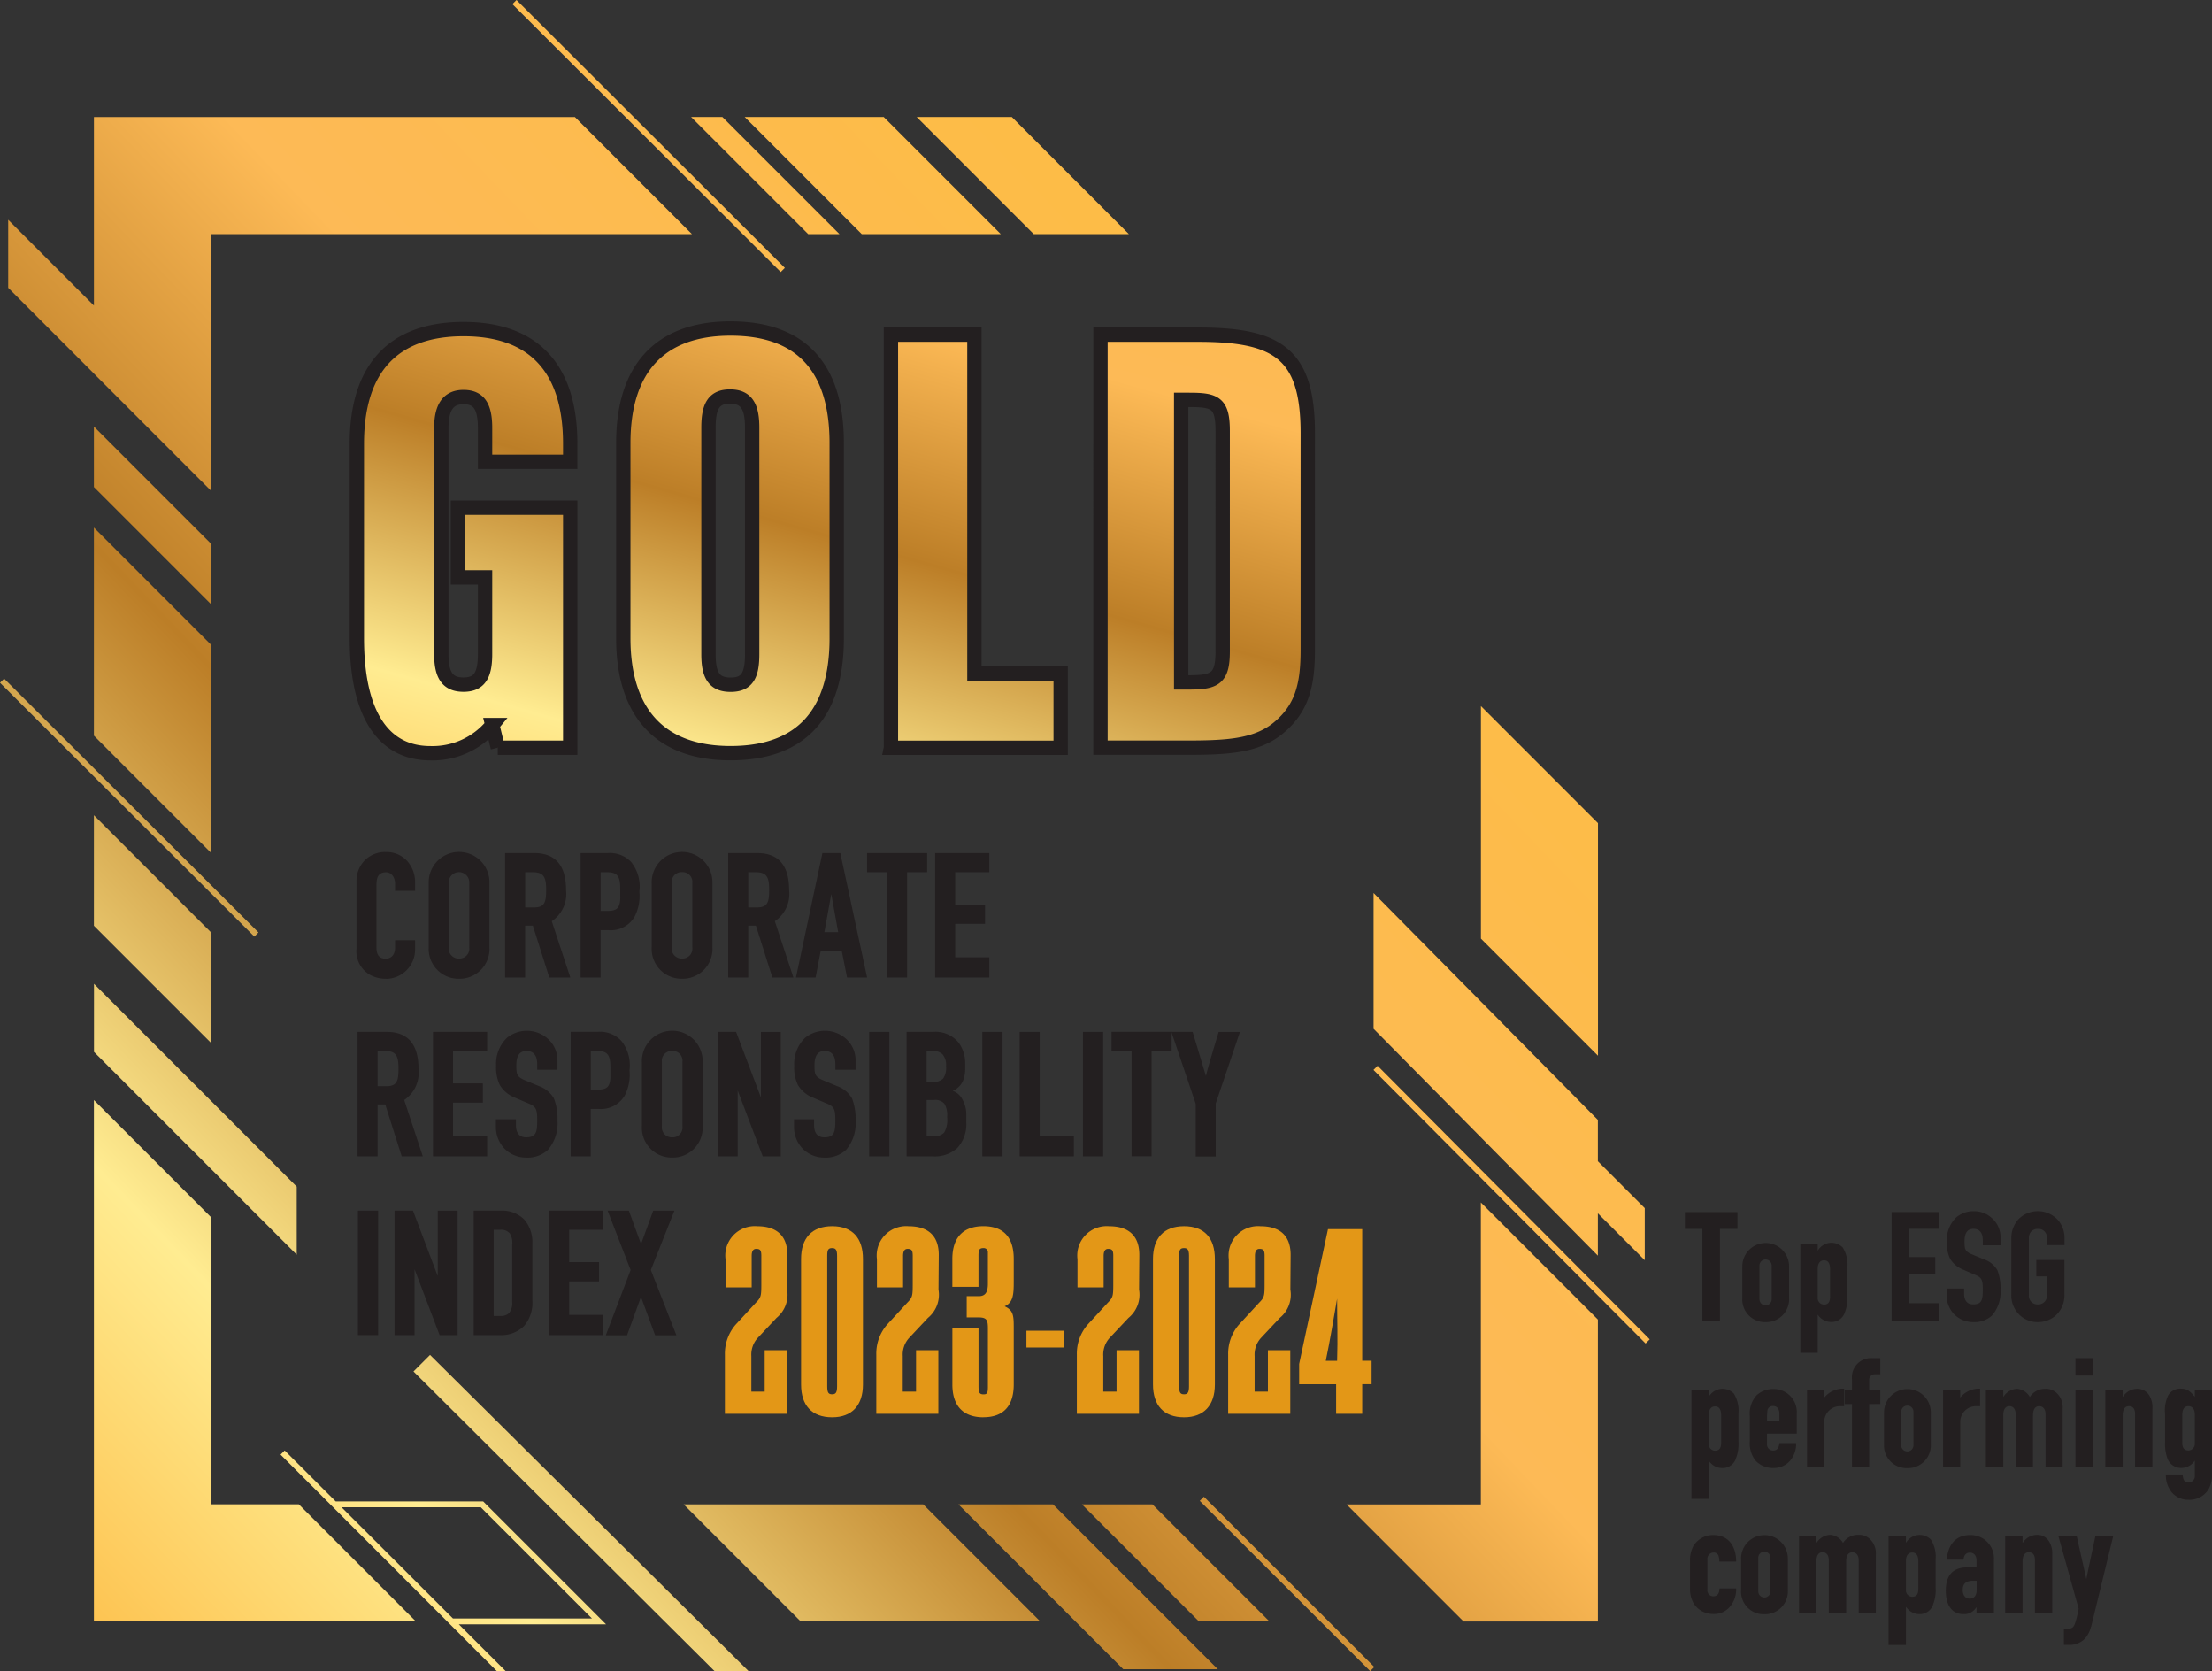 <svg id="CRI_Gold-01" data-name="CRI Gold-01" xmlns="http://www.w3.org/2000/svg" xmlns:xlink="http://www.w3.org/1999/xlink" width="209.787" height="158.447" viewBox="0 0 209.787 158.447">
  <rect x="0" y="0" width="209.787" height="158.447" fill="#333333" stroke="none"/>
  <defs>
    <linearGradient id="linear-gradient" x1="0.057" y1="0.97" x2="0.791" y2="0.245" gradientUnits="objectBoundingBox">
      <stop offset="0" stop-color="#fdbc46"/>
      <stop offset="0.12" stop-color="#fed871"/>
      <stop offset="0.21" stop-color="#ffec91"/>
      <stop offset="0.45" stop-color="#bc7e27"/>
      <stop offset="0.67" stop-color="#fdba56"/>
      <stop offset="1" stop-color="#fdbc46"/>
    </linearGradient>
    <linearGradient id="linear-gradient-2" x1="0.163" y1="1.257" x2="0.836" y2="-0.249" xlink:href="#linear-gradient"/>
  </defs>
  <path id="Path_274" data-name="Path 274" d="M51.047,131.3v.219m45.317-93.77L70.916,12.35l-.391.391,25.448,25.4.391-.391Zm82.026,101.585L152.582,113.4l-.391.391L178,139.729ZM69.895,170.8,48.928,149.872l-.391.391L69.056,170.8Zm23.035,0L62.715,140.811l-1.57,1.57L89.708,170.8h3.217ZM128.993,34.546l-11.1-11.1H108.87l11.1,11.1Zm-27.451,0-11.1-11.1H87.477l11.1,11.1h2.973ZM41.936,63.892l-11.1-11.1v5.737l11.1,11.1V63.887ZM76.455,23.448H30.838V47.773l11.1,11.1V34.546H87.553l-11.1-11.1ZM41.936,73.471l-11.1-11.1V82.1l11.1,11.1ZM152.2,97.019V109.89L173.472,131.4V118.529L152.2,97.019Zm14.62,18.776v4.939l11.1,11.1v-4.939Zm6.662-25.4-11.1-11.1v22.049l11.1,11.1ZM116.843,34.546l-11.1-11.1H92.559l11.1,11.1Zm-70.4,66.212L22.321,76.692l-.391.391L46.052,101.15Zm105.828,69.648-16.164-16.149-.391.391,16.164,16.144.391-.391Zm-102.2-45.551L30.843,105.627v6.454l19.229,19.229ZM41.936,52.418,22.707,33.189v6.448L41.941,58.872V52.418Zm0,48.325-11.1-11.1v10.478l11.1,11.1Zm0,54.24V127.747l-11.1-11.1v49.433H61.373l-11.1-11.1H41.936Zm25.819-.279H52.978L64.63,166.356H79.407Zm-13.436.554H67.527L78.071,165.8H64.864Zm32.451-.274,11.1,11.1h22.72l-11.1-11.1Zm26.058,0,15.631,15.631h8.969L121.8,154.984h-8.969Zm29.5,11.1-11.1-11.1h-6.687l11.1,11.1Zm20.047-39.722v28.624H149.635l11.1,11.1h12.739V137.458l-11.1-11.1Z" transform="translate(-21.93 -12.35)" fill="url(#linear-gradient)"/>
  <g id="Group_77" data-name="Group 77" transform="translate(33.808 80.776)">
    <path id="Path_275" data-name="Path 275" d="M91.29,183.338a3.142,3.142,0,0,1-1.524-.356,2.592,2.592,0,0,1-1.306-2.51v-6.357a2.811,2.811,0,0,1,.747-1.967,2.728,2.728,0,0,1,2.053-.828,2.656,2.656,0,0,1,2.033.879,3.033,3.033,0,0,1,.727,2.017V175h-1.9v-.676c0-.595-.34-1.082-.864-1.082-.7,0-.9.473-.9,1.169v5.971c0,.625.218,1.052.879,1.052.391,0,.884-.239.884-1.052v-.7h1.9v.849a2.777,2.777,0,0,1-2.729,2.815Z" transform="translate(-88.46 -171.315)" fill="#231f20"/>
    <path id="Path_276" data-name="Path 276" d="M104.821,183.333a2.833,2.833,0,0,1-2.881-2.968v-6.1a2.882,2.882,0,1,1,5.762,0v6.1A2.833,2.833,0,0,1,104.821,183.333Zm.965-9.071a.975.975,0,1,0-1.946,0v6.1a.945.945,0,0,0,.981,1.052.932.932,0,0,0,.965-1.052Z" transform="translate(-95.09 -171.31)" fill="#231f20"/>
    <path id="Path_277" data-name="Path 277" d="M120.392,183.319l-1.56-4.919H118.1v4.919h-1.9v-11.8h2.764c2.053,0,3.018,1.22,3.018,3.527a3.11,3.11,0,0,1-1.357,2.932l1.763,5.341h-2Zm-1.575-9.985h-.711v3.339h.833c1.016,0,1.154-.508,1.154-1.662s-.188-1.677-1.27-1.677Z" transform="translate(-102.104 -171.413)" fill="#231f20"/>
    <path id="Path_278" data-name="Path 278" d="M135.407,177.557a2.61,2.61,0,0,1-2.49,1.27h-.727v4.492h-1.9v-11.8h2.576a2.764,2.764,0,0,1,2.221.849,3.717,3.717,0,0,1,.777,2.8,4.287,4.287,0,0,1-.457,2.388Zm-2.505-4.223h-.711V177h.676c.864,0,1.087-.3,1.169-.93a3.316,3.316,0,0,0,.015-.407v-.473c0-1.016.015-1.85-1.154-1.85Z" transform="translate(-109.034 -171.413)" fill="#231f20"/>
    <path id="Path_279" data-name="Path 279" d="M146.441,183.333a2.833,2.833,0,0,1-2.881-2.968v-6.1a2.882,2.882,0,1,1,5.762,0v6.1A2.833,2.833,0,0,1,146.441,183.333Zm.971-9.071a.922.922,0,0,0-.966-1.037.934.934,0,0,0-.986,1.037v6.1a.947.947,0,0,0,.986,1.052.93.93,0,0,0,.966-1.052Z" transform="translate(-115.561 -171.31)" fill="#231f20"/>
    <path id="Path_280" data-name="Path 280" d="M162.027,183.319l-1.56-4.919h-.727v4.919h-1.9v-11.8H160.6c2.053,0,3.018,1.22,3.018,3.527a3.11,3.11,0,0,1-1.357,2.932l1.763,5.341h-2Zm-1.575-9.985h-.711v3.339h.828c1.016,0,1.154-.508,1.154-1.662s-.188-1.677-1.27-1.677Z" transform="translate(-122.584 -171.413)" fill="#231f20"/>
    <path id="Path_281" data-name="Path 281" d="M175.328,183.319l-.493-2.475h-2.017l-.473,2.475H170.48l2.51-11.8h1.7l2.541,11.8Zm-1.489-7.882h-.015l-.645,3.577h1.306Z" transform="translate(-128.801 -171.413)" fill="#231f20"/>
    <path id="Path_282" data-name="Path 282" d="M187.551,173.334v9.985h-1.9v-9.985h-1.9V171.52h5.7v1.814h-1.9Z" transform="translate(-135.328 -171.413)" fill="#231f20"/>
    <path id="Path_283" data-name="Path 283" d="M196.46,183.319v-11.8H201.6v1.814h-3.237V176.4h2.83v1.829h-2.83V181.4H201.6v1.916Z" transform="translate(-141.579 -171.413)" fill="#231f20"/>
    <path id="Path_284" data-name="Path 284" d="M92.847,216.679l-1.56-4.919h-.727v4.919h-1.9v-11.8h2.764c2.053,0,3.018,1.22,3.018,3.527a3.11,3.11,0,0,1-1.357,2.932l1.763,5.341h-2Zm-1.575-9.99h-.711v3.339h.828c1.016,0,1.154-.508,1.154-1.662S92.354,206.689,91.272,206.689Z" transform="translate(-88.558 -187.821)" fill="#231f20"/>
    <path id="Path_285" data-name="Path 285" d="M102.74,216.679v-11.8h5.137v1.814h-3.237v3.069h2.83v1.829h-2.83v3.171h3.237v1.916Z" transform="translate(-95.484 -187.821)" fill="#231f20"/>
    <path id="Path_286" data-name="Path 286" d="M119.379,216a2.849,2.849,0,0,1-2.033.7,2.88,2.88,0,0,1-2-.8,2.946,2.946,0,0,1-.864-2.134v-.7h1.9v.574c0,.559.218,1.138.965,1.138.965,0,1.052-.523,1.052-1.6s-.1-1.321-.864-1.626l-1.22-.523a2.933,2.933,0,0,1-1.458-1.2,3.819,3.819,0,0,1-.356-1.85,3.413,3.413,0,0,1,1.037-2.642,3,3,0,0,1,3.816.051,2.717,2.717,0,0,1,.965,2.033v.95H118.4v-.508c0-.727-.254-1.27-1.016-1.27s-.965.61-.965,1.372c0,.849.051,1.082.833,1.408l1.306.544a2.646,2.646,0,0,1,1.423,1.169,5.248,5.248,0,0,1,.34,2.083,3.852,3.852,0,0,1-.93,2.83Z" transform="translate(-101.258 -187.723)" fill="#231f20"/>
    <path id="Path_287" data-name="Path 287" d="M133.572,210.907a2.613,2.613,0,0,1-2.5,1.27h-.727v4.492h-1.9v-11.8h2.576a2.764,2.764,0,0,1,2.221.849,3.711,3.711,0,0,1,.783,2.795A4.315,4.315,0,0,1,133.572,210.907Zm-2.51-4.223h-.711v3.664h.676c.864,0,1.087-.3,1.169-.93a3.316,3.316,0,0,0,.015-.407v-.473c0-1.016.015-1.85-1.154-1.85Z" transform="translate(-108.129 -187.816)" fill="#231f20"/>
    <path id="Path_288" data-name="Path 288" d="M144.611,216.693a2.833,2.833,0,0,1-2.881-2.968v-6.1a2.882,2.882,0,1,1,5.762,0v6.1A2.833,2.833,0,0,1,144.611,216.693Zm.965-9.071a.922.922,0,0,0-.965-1.037.934.934,0,0,0-.986,1.037v6.1a.947.947,0,0,0,.986,1.052.93.93,0,0,0,.965-1.052Z" transform="translate(-114.661 -187.718)" fill="#231f20"/>
    <path id="Path_289" data-name="Path 289" d="M160.144,216.679l-2.373-6.24v6.24h-1.9v-11.8h1.748l2.338,6.174.015-.015v-6.154h1.88v11.8h-1.712Z" transform="translate(-121.615 -187.821)" fill="#231f20"/>
    <path id="Path_290" data-name="Path 290" d="M175.019,216a2.849,2.849,0,0,1-2.033.7,2.88,2.88,0,0,1-2-.8,2.946,2.946,0,0,1-.864-2.134v-.7h1.9v.574c0,.559.218,1.138.965,1.138.966,0,1.052-.523,1.052-1.6s-.1-1.321-.864-1.626l-1.22-.523a2.933,2.933,0,0,1-1.458-1.2,3.819,3.819,0,0,1-.356-1.85,3.413,3.413,0,0,1,1.037-2.642,3,3,0,0,1,3.816.051,2.717,2.717,0,0,1,.965,2.033v.95h-1.916v-.508c0-.727-.254-1.27-1.016-1.27s-.965.61-.965,1.372c0,.849.051,1.082.828,1.408l1.306.544a2.646,2.646,0,0,1,1.423,1.169,5.248,5.248,0,0,1,.34,2.083,3.852,3.852,0,0,1-.93,2.83Z" transform="translate(-128.624 -187.723)" fill="#231f20"/>
    <path id="Path_291" data-name="Path 291" d="M184.15,216.679v-11.8h1.916v11.8Z" transform="translate(-135.525 -187.821)" fill="#231f20"/>
    <path id="Path_292" data-name="Path 292" d="M195.912,215.917a3.2,3.2,0,0,1-2.322.762H191.13v-11.8h2.525a2.817,2.817,0,0,1,2.424,1.037,3.281,3.281,0,0,1,.61,2.017v.422a2.95,2.95,0,0,1-.254,1.27,1.932,1.932,0,0,1-.93.849,1.586,1.586,0,0,1,.93.833,2.776,2.776,0,0,1,.356,1.443v.661a3.316,3.316,0,0,1-.879,2.51Zm-1.357-8.9a1.252,1.252,0,0,0-.981-.32h-.544v2.917h.61a1.215,1.215,0,0,0,.965-.32,1.776,1.776,0,0,0,.269-1.169,1.522,1.522,0,0,0-.32-1.1Zm.168,4.68a1.151,1.151,0,0,0-1.016-.356h-.676v3.425h.676a1.211,1.211,0,0,0,1-.356,2.447,2.447,0,0,0,.269-1.458,2.125,2.125,0,0,0-.254-1.255Z" transform="translate(-138.958 -187.821)" fill="#231f20"/>
    <path id="Path_293" data-name="Path 293" d="M205.27,216.679v-11.8h1.916v11.8Z" transform="translate(-145.912 -187.821)" fill="#231f20"/>
    <path id="Path_294" data-name="Path 294" d="M212.24,216.679v-11.8h1.9v9.884h3.237v1.916Z" transform="translate(-149.341 -187.821)" fill="#231f20"/>
    <path id="Path_295" data-name="Path 295" d="M224.05,216.679v-11.8h1.916v11.8Z" transform="translate(-155.149 -187.821)" fill="#231f20"/>
    <path id="Path_296" data-name="Path 296" d="M233.181,206.684v9.985h-1.9v-9.985h-1.9V204.87h5.7v1.814h-1.9Z" transform="translate(-157.771 -187.816)" fill="#231f20"/>
    <path id="Path_297" data-name="Path 297" d="M244.758,211.694v5h-1.9v-5l-2.307-6.814h2.017l1.255,4.172a.015.015,0,0,0,.015-.015c.117-.625,1.2-4.152,1.2-4.152h2.017l-2.307,6.814Z" transform="translate(-163.265 -187.821)" fill="#231f20"/>
    <path id="Path_298" data-name="Path 298" d="M88.73,250.029v-11.8h1.916v11.8Z" transform="translate(-88.593 -204.224)" fill="#231f20"/>
    <path id="Path_299" data-name="Path 299" d="M99.834,250.029l-2.373-6.24v6.24h-1.9v-11.8h1.748l2.338,6.174.015-.015v-6.154h1.88v11.8H99.828Z" transform="translate(-91.952 -204.224)" fill="#231f20"/>
    <path id="Path_300" data-name="Path 300" d="M115.122,249.165a3.1,3.1,0,0,1-2.373.864H110.34v-11.8H112.9a2.952,2.952,0,0,1,2.256.864,3.283,3.283,0,0,1,.747,2.256v5.391a3.378,3.378,0,0,1-.783,2.424ZM114,241.35a1.611,1.611,0,0,0-.239-.965,1.068,1.068,0,0,0-.9-.34h-.625v8.171h.625a1.122,1.122,0,0,0,.828-.269,1.47,1.47,0,0,0,.3-1.052V241.35Z" transform="translate(-99.222 -204.224)" fill="#231f20"/>
    <path id="Path_301" data-name="Path 301" d="M124.42,250.029v-11.8h5.137v1.814H126.32v3.069h2.83v1.829h-2.83v3.171h3.237v1.916Z" transform="translate(-106.147 -204.224)" fill="#231f20"/>
    <path id="Path_302" data-name="Path 302" d="M139.67,250.05l-1.342-3.643-1.321,3.643H134.99l2.358-6.189-2.185-5.63h2.017l1.154,3.171,1.154-3.171H141.5l-2.236,5.63,2.424,6.189h-2.017Z" transform="translate(-111.346 -204.224)" fill="#231f20"/>
  </g>
  <g id="Group_78" data-name="Group 78" transform="translate(159.795 114.832)">
    <path id="Path_303" data-name="Path 303" d="M339.713,240.1v8.74h-1.662V240.1H336.39V238.51h4.985V240.1Z" transform="translate(-336.39 -238.419)" fill="#231f20"/>
    <path id="Path_304" data-name="Path 304" d="M349.336,251.731a2.145,2.145,0,0,1-2.226-2.271v-3.013a2.218,2.218,0,1,1,4.436,0v3.013A2.168,2.168,0,0,1,349.336,251.731Zm.559-5.356a.579.579,0,1,0-1.159,0v3.161a.58.58,0,1,0,1.159,0Z" transform="translate(-341.663 -241.212)" fill="#231f20"/>
    <path id="Path_305" data-name="Path 305" d="M362.168,250.816a1.329,1.329,0,0,1-1.367.92,1.5,1.5,0,0,1-1.2-.681l-.015.015v3.593H357.94V244.321h1.646v.666a1.524,1.524,0,0,1,1.23-.757,1.494,1.494,0,0,1,1.143.447,3.036,3.036,0,0,1,.442,1.87v2.714a3.662,3.662,0,0,1-.239,1.555Zm-1.408-4.065c0-.579-.193-.859-.579-.859-.356,0-.595.285-.595.772v2.759a.606.606,0,0,0,.595.666c.457,0,.579-.325.579-.757Z" transform="translate(-346.989 -241.232)" fill="#231f20"/>
    <path id="Path_306" data-name="Path 306" d="M374.97,248.826V238.5h4.5v1.585h-2.836v2.683h2.475v1.6h-2.475v2.775h2.836v1.677h-4.5Z" transform="translate(-355.365 -238.414)" fill="#231f20"/>
    <path id="Path_307" data-name="Path 307" d="M389.529,248.244a2.491,2.491,0,0,1-1.779.61,2.545,2.545,0,0,1-1.753-.7,2.59,2.59,0,0,1-.757-1.87v-.61H386.9v.5c0,.488.193,1,.849,1,.844,0,.92-.457.92-1.392s-.086-1.159-.757-1.423l-1.067-.462a2.54,2.54,0,0,1-1.275-1.052,3.329,3.329,0,0,1-.31-1.616,2.992,2.992,0,0,1,.9-2.312,2.526,2.526,0,0,1,1.677-.579,2.469,2.469,0,0,1,1.662.625,2.384,2.384,0,0,1,.849,1.779v.828h-1.677v-.447c0-.635-.224-1.113-.889-1.113s-.844.534-.844,1.2c0,.742.046.95.727,1.23l1.143.473a2.319,2.319,0,0,1,1.245,1.021,4.572,4.572,0,0,1,.295,1.824,3.385,3.385,0,0,1-.813,2.48Z" transform="translate(-360.417 -238.335)" fill="#231f20"/>
    <path id="Path_308" data-name="Path 308" d="M401.523,248.224a2.585,2.585,0,0,1-1.692.625,2.448,2.448,0,0,1-1.57-.534,2.546,2.546,0,0,1-.95-2.063v-5.341a2.65,2.65,0,0,1,.7-1.84,2.586,2.586,0,0,1,3.71.086,2.572,2.572,0,0,1,.635,1.753v.64h-1.677v-.64a.8.8,0,0,0-.844-.9.886.886,0,0,0-.579.193.874.874,0,0,0-.279.711v5.341a.826.826,0,0,0,.859.92.815.815,0,0,0,.844-.92v-1.738h-1v-1.56h2.668v3.293a2.574,2.574,0,0,1-.828,1.972Z" transform="translate(-366.353 -238.33)" fill="#231f20"/>
    <path id="Path_309" data-name="Path 309" d="M341.838,278.071a1.329,1.329,0,0,1-1.367.92,1.505,1.505,0,0,1-1.2-.681l-.015.015v3.588H337.61V271.571h1.646v.666a1.524,1.524,0,0,1,1.23-.757,1.494,1.494,0,0,1,1.143.447,3.028,3.028,0,0,1,.442,1.87v2.714a3.7,3.7,0,0,1-.239,1.56Zm-1.408-4.065c0-.579-.193-.859-.579-.859-.356,0-.595.279-.595.772v2.759a.606.606,0,0,0,.595.666c.457,0,.579-.325.579-.757Z" transform="translate(-336.99 -254.635)" fill="#231f20"/>
    <path id="Path_310" data-name="Path 310" d="M350.141,275.743v.95a.578.578,0,0,0,.579.656c.417,0,.549-.295.595-.7H352.9a2.458,2.458,0,0,1-.579,1.677,2.045,2.045,0,0,1-1.57.681,2.227,2.227,0,0,1-1.707-.711,2.657,2.657,0,0,1-.534-1.855V274.1a2.582,2.582,0,0,1,.64-1.987,2.276,2.276,0,0,1,1.585-.595,2.183,2.183,0,0,1,2.226,2.327v1.9h-2.82Zm1.174-1.87c0-.488-.239-.742-.595-.742a.511.511,0,0,0-.549.473l-.031.5v.457h1.174v-.7Z" transform="translate(-342.351 -254.654)" fill="#231f20"/>
    <path id="Path_311" data-name="Path 311" d="M362.366,273.112a1.489,1.489,0,0,0-1.545,1.5v4.274H359.19v-7.343h1.631v.757a2.284,2.284,0,0,1,1.885-.849v1.662h-.34Z" transform="translate(-347.604 -254.62)" fill="#231f20"/>
    <path id="Path_312" data-name="Path 312" d="M368.537,270.11v5.976h-1.631V270.11h-.7v-1.336h.7v-1a1.814,1.814,0,0,1,1.926-2.017h.757v1.53h-.534a.52.52,0,0,0-.518.564v.92h1.052v1.336Z" transform="translate(-351.057 -251.821)" fill="#231f20"/>
    <path id="Path_313" data-name="Path 313" d="M375.786,278.981a2.145,2.145,0,0,1-2.226-2.271V273.7a2.218,2.218,0,1,1,4.436,0v3.013A2.168,2.168,0,0,1,375.786,278.981Zm.564-5.351a.579.579,0,1,0-1.159,0v3.161a.58.58,0,1,0,1.159,0Z" transform="translate(-354.672 -254.615)" fill="#231f20"/>
    <path id="Path_314" data-name="Path 314" d="M387.746,273.112a1.489,1.489,0,0,0-1.545,1.5v4.274H384.57v-7.343H386.2v.757a2.284,2.284,0,0,1,1.885-.849v1.662h-.34Z" transform="translate(-360.087 -254.62)" fill="#231f20"/>
    <path id="Path_315" data-name="Path 315" d="M398.226,278.9v-5.016c0-.473-.239-.757-.595-.757-.4,0-.595.295-.595.9V278.9H395.39v-5.016c0-.473-.224-.757-.579-.757-.4,0-.595.295-.595.9V278.9H392.57v-7.328h1.646v.666h.015a1.594,1.594,0,0,1,1.275-.757,1.5,1.5,0,0,1,1.23.772,1.694,1.694,0,0,1,1.469-.772,1.471,1.471,0,0,1,1.082.4,1.846,1.846,0,0,1,.564,1.453V278.9h-1.631Z" transform="translate(-364.022 -254.635)" fill="#231f20"/>
    <path id="Path_316" data-name="Path 316" d="M409.28,267.406V265.76h1.646v1.646Zm0,8.679v-7.328h1.646v7.328Z" transform="translate(-372.241 -251.821)" fill="#231f20"/>
    <path id="Path_317" data-name="Path 317" d="M417.68,278.9v-5.031c0-.488-.193-.742-.579-.742s-.595.295-.595.9V278.9H414.86v-7.328h1.646v.666h.015a1.626,1.626,0,0,1,1.306-.757,1.318,1.318,0,0,1,1.174.579,2.127,2.127,0,0,1,.325,1.275V278.9Z" transform="translate(-374.985 -254.635)" fill="#231f20"/>
    <path id="Path_318" data-name="Path 318" d="M428.83,272.237v-.666h1.631v8.054a2.732,2.732,0,0,1-.325,1.377,2.119,2.119,0,0,1-1.9,1,2.057,2.057,0,0,1-1.555-.666,2.527,2.527,0,0,1-.595-1.738h1.585c.046.4.1.757.564.757a.6.6,0,0,0,.595-.681V278.3h-.015a1.5,1.5,0,0,1-1.214.681,1.371,1.371,0,0,1-1.4-1,3.921,3.921,0,0,1-.193-1.408v-2.7a3.335,3.335,0,0,1,.295-1.768,1.317,1.317,0,0,1,1.291-.635c.579,0,.874.34,1.23.757Zm0,1.662c0-.488-.239-.772-.595-.772-.4,0-.595.285-.595.864V276.6c0,.432.163.727.595.727a.632.632,0,0,0,.595-.681V273.9Z" transform="translate(-380.469 -254.635)" fill="#231f20"/>
    <path id="Path_319" data-name="Path 319" d="M337.69,299.771a2.168,2.168,0,0,1,1.87-1.011c1.469,0,2.165,1.1,2.165,2.52h-1.6a1.392,1.392,0,0,0-.046-.447.472.472,0,0,0-.488-.417.605.605,0,0,0-.595.681v2.836a.563.563,0,0,0,.549.635c.518,0,.595-.447.595-.742h1.585a2.543,2.543,0,0,1-.549,1.677,1.955,1.955,0,0,1-1.616.742,2.157,2.157,0,0,1-1.87-1.011,2.75,2.75,0,0,1-.34-1.438v-2.6a2.776,2.776,0,0,1,.34-1.438Z" transform="translate(-336.862 -268.052)" fill="#231f20"/>
    <path id="Path_320" data-name="Path 320" d="M349.1,306.241a2.145,2.145,0,0,1-2.226-2.271v-3.013a2.218,2.218,0,1,1,4.436,0v3.013A2.168,2.168,0,0,1,349.1,306.241Zm.564-5.356a.579.579,0,1,0-1.159,0v3.161a.58.58,0,1,0,1.159,0Z" transform="translate(-341.545 -268.023)" fill="#231f20"/>
    <path id="Path_321" data-name="Path 321" d="M363.356,306.159v-5.016c0-.473-.239-.757-.595-.757-.4,0-.595.295-.595.9v4.868H360.52v-5.016c0-.473-.224-.757-.579-.757-.4,0-.595.295-.595.9v4.868H357.7v-7.328h1.646v.666h.015a1.6,1.6,0,0,1,1.275-.757,1.5,1.5,0,0,1,1.23.772,1.683,1.683,0,0,1,1.469-.772,1.471,1.471,0,0,1,1.082.4,1.846,1.846,0,0,1,.564,1.453v5.564h-1.631Z" transform="translate(-346.871 -268.042)" fill="#231f20"/>
    <path id="Path_322" data-name="Path 322" d="M378.633,305.326a1.329,1.329,0,0,1-1.367.92,1.521,1.521,0,0,1-1.2-.681l-.015.015v3.593H374.4V298.831h1.646v.666a1.524,1.524,0,0,1,1.23-.757,1.494,1.494,0,0,1,1.143.447,3.038,3.038,0,0,1,.447,1.87v2.714a3.663,3.663,0,0,1-.239,1.555Zm-1.408-4.06c0-.579-.193-.859-.579-.859-.356,0-.595.285-.595.772v2.759a.606.606,0,0,0,.595.666c.462,0,.579-.325.579-.757Z" transform="translate(-355.085 -268.042)" fill="#231f20"/>
    <path id="Path_323" data-name="Path 323" d="M388,306.169v-.579l-.015.015a1.34,1.34,0,0,1-1.189.656c-1.382,0-1.707-1.23-1.707-2.21s.279-2.226,2.048-2.226H388v-.656c0-.417-.208-.742-.625-.742-.28,0-.549.132-.61.666h-1.585c.117-1.469.9-2.332,2.2-2.332a2.207,2.207,0,0,1,2.271,2.358v5.046H388Zm.015-3.074h-.31c-.595,0-1.011.178-1.011.874,0,.488.239.818.656.818s.666-.285.666-.818v-.874Z" transform="translate(-360.343 -268.052)" fill="#231f20"/>
    <path id="Path_324" data-name="Path 324" d="M398.99,306.159v-5.031c0-.488-.193-.742-.579-.742s-.595.295-.595.9v4.868H396.17v-7.328h1.646v.666h.015a1.626,1.626,0,0,1,1.306-.757,1.3,1.3,0,0,1,1.169.579,2.127,2.127,0,0,1,.325,1.275v5.564h-1.646Z" transform="translate(-365.792 -268.042)" fill="#231f20"/>
    <path id="Path_325" data-name="Path 325" d="M409.18,307.528a2.422,2.422,0,0,1-.681,1.23,2.017,2.017,0,0,1-1.408.488h-.473V307.7h.4c.462,0,.595-.178.788-.95.046-.132.178-.742.208-.95l-1.926-6.9h1.738l.92,4.111c.107-.61.864-4.1.864-4.111H411.3l-2.1,8.618Z" transform="translate(-370.672 -268.121)" fill="#231f20"/>
  </g>
  <path id="Path_326" data-name="Path 326" d="M101.9,113.393l-.523-2.149a7.334,7.334,0,0,1-5.869,2.673c-4.614,0-6.977-3.933-6.977-10.9V84.555c0-7.079,3.41-10.854,10.117-10.854s10.117,3.776,10.117,10.854v1.728H100.69v-3.2c0-2.043-.579-2.937-2.048-2.937s-2.1,1-2.1,2.937v21.444c0,2.043.63,2.886,2.1,2.886s2.048-.838,2.048-2.886V97.244H98.119V90.638h10.646v22.755h-6.87Zm32.141-10.382c0,7.079-3.3,10.9-10.067,10.9s-10.173-3.933-10.173-10.9V84.5c0-6.972,3.41-10.854,10.173-10.854S134.04,77.426,134.04,84.5Zm-8.019-19.976c0-2.043-.579-2.937-2.1-2.937s-2.043.889-2.043,2.937v21.5c0,2.043.574,2.886,2.1,2.886s2.043-.838,2.043-2.886Zm13.161,30.357V74.229H147.1V106.37h8.181V113.4h-16.1Zm39.534-9.279c0,3.3-.523,5.559-2.83,7.444-2.15,1.733-4.98,1.834-8.913,1.834h-7.917V74.229h9.228c7.5,0,10.432,1.728,10.432,9.33Zm-8.07-20.763c0-2.673-.737-2.937-3.2-2.937h-.737V107.2h.737c2.465,0,3.2-.366,3.2-2.937V83.346Z" transform="translate(-54.687 -42.5)" stroke="#231f20" stroke-miterlimit="10" stroke-width="1.36" fill="url(#linear-gradient-2)"/>
  <g id="Group_79" data-name="Group 79" transform="translate(68.753 116.255)">
    <path id="Path_327" data-name="Path 327" d="M161.016,252.894h2.1v6.032h-5.89v-5.61a4.194,4.194,0,0,1,1.026-2.851l1.916-2.078c.493-.493.513-.656.513-1.8v-2.642c0-.539-.117-.656-.493-.656-.259,0-.422.188-.422.656v2.993h-2.48V244.27a2.789,2.789,0,0,1,3.013-3.13c1.936,0,2.876,1.006,2.851,2.78l-.025,3.227a2.839,2.839,0,0,1-1.006,2.688l-1.8,1.916a2.355,2.355,0,0,0-.584,1.707v3.364H161v-3.928Z" transform="translate(-157.23 -241.135)" fill="#e39717"/>
    <path id="Path_328" data-name="Path 328" d="M174.387,259.251c-1.941,0-2.947-1.143-2.947-3.11v-11.9c0-1.961,1.006-3.11,2.947-3.11s2.922,1.143,2.922,3.11v11.9C177.309,258.1,176.283,259.251,174.387,259.251Zm.468-15.316c0-.539-.117-.727-.468-.727-.376,0-.467.163-.467.727v12.389c0,.584.117.747.467.747s.468-.188.468-.747Z" transform="translate(-164.219 -241.13)" fill="#e39717"/>
    <path id="Path_329" data-name="Path 329" d="M189.266,252.894h2.1v6.032H185.48v-5.61a4.194,4.194,0,0,1,1.026-2.851l1.916-2.078c.493-.493.513-.656.513-1.8v-2.642c0-.539-.117-.656-.493-.656-.259,0-.422.188-.422.656v2.993h-2.48V244.27a2.789,2.789,0,0,1,3.013-3.13c1.936,0,2.876,1.006,2.851,2.78l-.025,3.227a2.839,2.839,0,0,1-1.006,2.688l-1.8,1.916a2.355,2.355,0,0,0-.584,1.707v3.364h1.26v-3.928Z" transform="translate(-171.125 -241.135)" fill="#e39717"/>
    <path id="Path_330" data-name="Path 330" d="M202.627,259.251c-1.961,0-2.947-1.123-2.947-3.11V250.81h2.48v5.519c0,.539.071.747.467.747.351,0,.422-.117.422-.747v-5.473c0-.818-.091-1.077-.91-1.077h-1.1v-2.012h1.143c.584,0,.864-.325.864-1.169v-3.064a.4.4,0,0,0-.422-.325c-.4,0-.467.188-.467.727v2.947h-2.48V244.24c0-1.987.981-3.11,2.947-3.11s2.876,1.123,2.876,3.11v2.149c0,1.194-.046,1.987-.864,2.337.818.376.864.864.864,1.987v5.422c0,1.962-.91,3.11-2.876,3.11Z" transform="translate(-178.109 -241.13)" fill="#e39717"/>
    <path id="Path_331" data-name="Path 331" d="M213.5,260.64h3.583v1.591H213.5Z" transform="translate(-184.906 -250.726)" fill="#e39717"/>
    <path id="Path_332" data-name="Path 332" d="M226.7,252.894h2.1v6.032h-5.89v-5.61a4.194,4.194,0,0,1,1.026-2.851l1.916-2.078c.493-.493.513-.656.513-1.8v-2.642c0-.539-.117-.656-.493-.656-.259,0-.422.188-.422.656v2.993h-2.48V244.27a2.789,2.789,0,0,1,3.013-3.13c1.936,0,2.876,1.006,2.851,2.78l-.025,3.227a2.839,2.839,0,0,1-1.006,2.688L226,251.75a2.355,2.355,0,0,0-.584,1.707v3.364h1.26v-3.928Z" transform="translate(-189.534 -241.135)" fill="#e39717"/>
    <path id="Path_333" data-name="Path 333" d="M240.067,259.251c-1.941,0-2.947-1.143-2.947-3.11v-11.9c0-1.961,1.006-3.11,2.947-3.11s2.922,1.143,2.922,3.11v11.9C242.989,258.1,241.963,259.251,240.067,259.251Zm.468-15.316c0-.539-.117-.727-.468-.727-.376,0-.467.163-.467.727v12.389c0,.584.117.747.467.747s.468-.188.468-.747Z" transform="translate(-196.523 -241.13)" fill="#e39717"/>
    <path id="Path_334" data-name="Path 334" d="M254.946,252.894h2.1v6.032h-5.89v-5.61a4.194,4.194,0,0,1,1.026-2.851l1.916-2.078c.493-.493.513-.656.513-1.8v-2.642c0-.539-.117-.656-.493-.656-.259,0-.422.188-.422.656v2.993h-2.48V244.27a2.789,2.789,0,0,1,3.013-3.13c1.936,0,2.876,1.006,2.851,2.78l-.025,3.227a2.839,2.839,0,0,1-1.006,2.688l-1.8,1.916a2.355,2.355,0,0,0-.584,1.707v3.364h1.26v-3.928Z" transform="translate(-203.429 -241.135)" fill="#e39717"/>
    <path id="Path_335" data-name="Path 335" d="M270.386,259.191h-2.48v-2.805H264.4V254.47l2.734-12.79h3.247v12.485h.889v2.221h-.889v2.805Zm-3.461-5.026H268c.071-2.15,0-3.831,0-5.889C267.627,250.4,267.373,251.99,266.926,254.165Z" transform="translate(-209.941 -241.401)" fill="#e39717"/>
  </g>
</svg>
